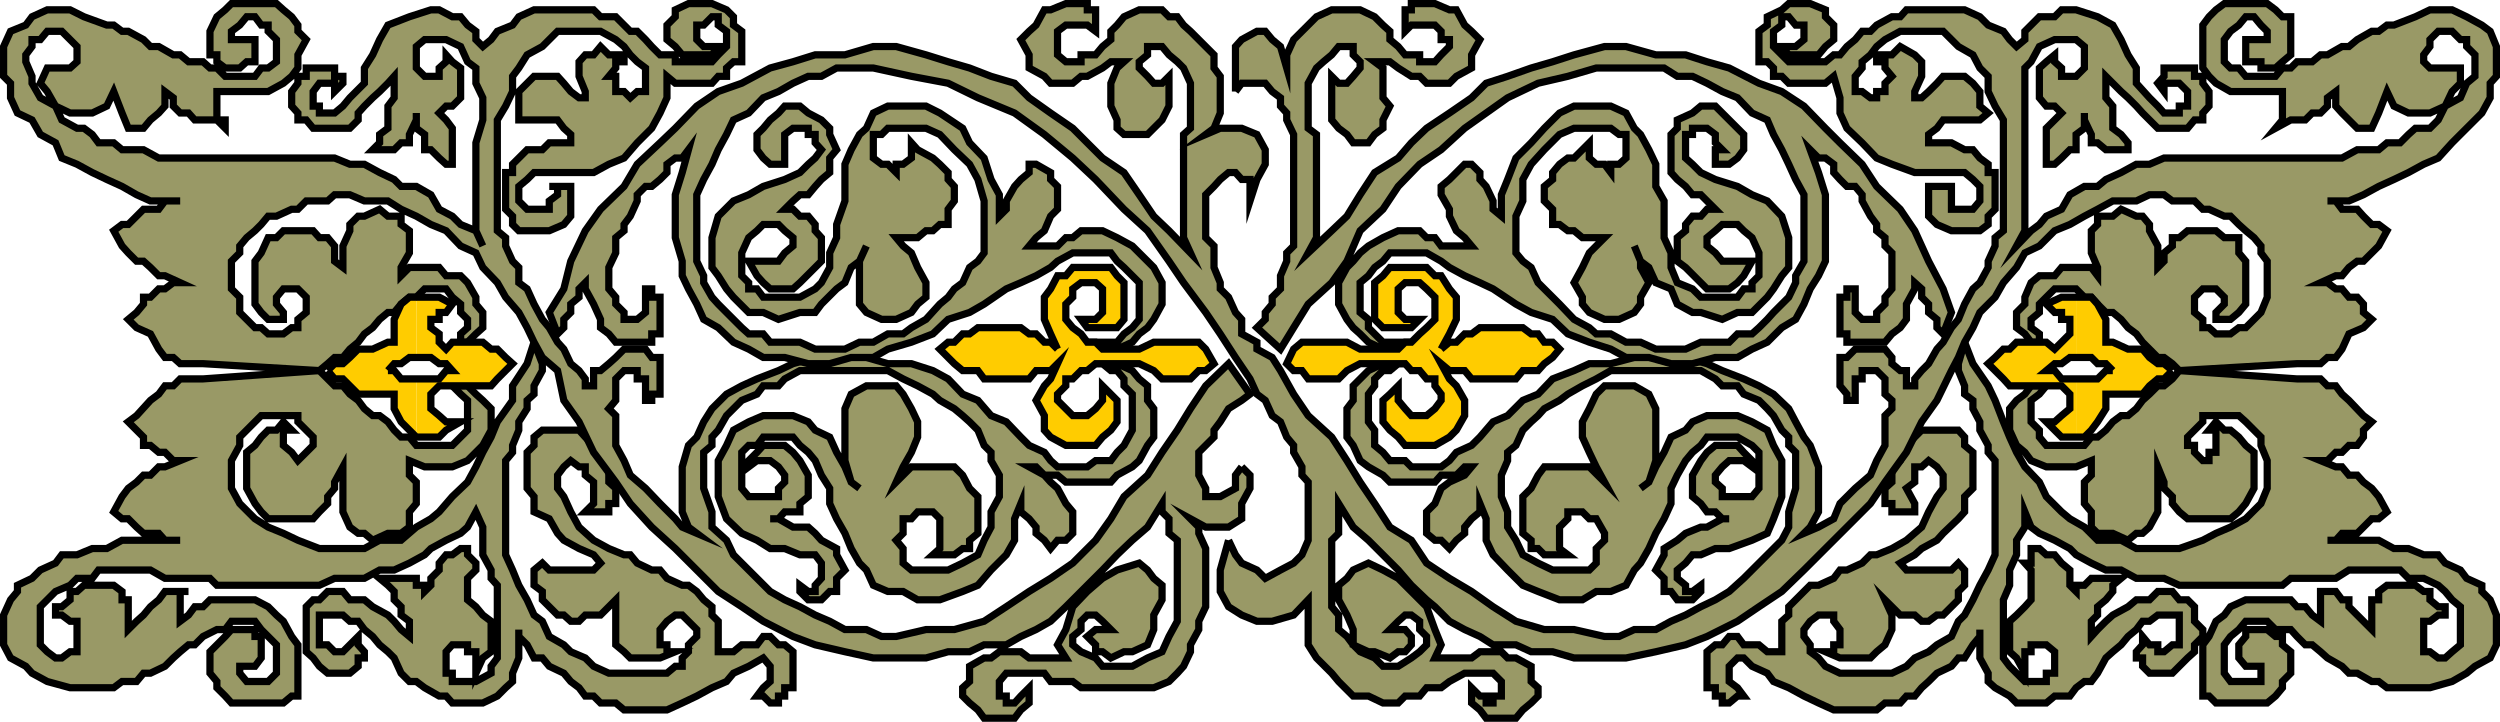 <svg xmlns="http://www.w3.org/2000/svg" width="361.043" height="104.242"><path fill="#996" stroke="#000" stroke-miterlimit="10" stroke-width="1.043" d="m77.123 49.42 1.2 3.101v1l-1.2 2.2v1.199l-1 .902v1.2l-1.2 1.898v1.203l-.901 2.2v1l-1 1.198v13.602l1 2.2.902 2.198 1.2 2.102 1 2.2 1.198.898 1 2.199 2.102 1.203 1 1 2.098.898 1.203 1.2 2.199 1h8.398l1.2-1h1v-1.2l.902-.898v-1l1.2-1.203v-1l-1.2-1.2-.902-.898h-1l-1.2.899-1 1.199v2.203h1v1h1.2l-2.2.899h-4.3l-.899-.899-1.2-1v-6.5l-2.198 2.2h-2.203l-.899.898h-1.2l-1-.899h-.901l-2.2-2.199V85.42l-1.199-.898v-2.2l1.2-1 1 1h6.402l1-1-1-1.199-2.102-.902-2.2-1.2-.901-1-1.2-2.101-2.199-1v-2.2l-1-1.198v-5.2l1-1v-1.199l1.2-1h5.3l.899 1 1.203 1.2 1 2.199 1.199.898v2.203l1 .899v2.199h-1v1.199h-3.402l1.203-1.2v-3.097l-1.203-1V67.42h-.899l-1.2-.898-1 .898-.901 1.203v1.899l.902 1.199 1 2.199 1.2 2.203 2.1 1.898 2.2 1.2 2.2.902h.898l1 1.2 2.101 1h1.2l1 1.198 2.199 1h.902l1.2.899 1 1.203 1.198 1v1.2l.903.898v4.402h2.199l1.2-1h2.198l.903-1.203h1l1.199 1.203h.898l1.2 1v5.2h-1.2v1.198h-.898v1h-1.2l-1-1h-.902l.903-1.199 1-.902v-2.2l-1-1.199-2.102 1.2-2.2 1-1 1.199-2.1.902-2.2 1.2-2.101 1-2.2 1h-6.199l-1.2-1h-2.198l-1-1h-1.203l-.899-1.2-1.2-.902-1-1.2-2.1-1-1-1.199h-1.2l-1-1.898-1.2-1.203v-1 4.101l-.901 2.2v1.199l-1 .902-1.2 1.2-2.097 1h-4.403l-.898-1h-1l-2.102-1.2-1.199-.902h-1l-1.2-1.2-1-2.199-.901-.898-1.2-1-1-1.203-1.199-1-.898-1.2h-1.203l-1-.898h-3.399v4.301h1.2l1 1h1.199l2.203-2.203v1.203l.898 1v.898h-.898v1.2l-1.203 1h-3.2l-1.199-1-.898-1.2-1-.898v-6.5l1-1h.898l1.2-1.203h2.199l1 1.203h2.101l1.2 1 2.199 1.2.902.898 1 1.199 1.2 1v-2.2l-1.2-.898v-1.199l-1-1V85.42l-.902-.899-1.2-1h5.301v1h1.2v.899l.902-.899v-1l1.199-1.199v-1l1-1.199h.898l1.2-.902h1v.902l1.203 1.2v1l-1.203 1.199v3.101l1.203 1 1 1.2 1.199.898v4.402l-1.2.898-1 2.2v-3.098h-1.202v-1h-2.2l-.898 1v3.098h.898v1.199h3.403l2.199-1.2v-1l.898-1.199v-10.5l-.898-1v-1.199l-1.2-2.199v-4l-1-2.203-1.202 2.203-1 .898-2.098 1-2.2 1.2-.902.902-2.199 1.2-2.2 1h-2.1l-2.2 1.198h-4.3l-2.2 1h-14.8l-1-1h-6.5l-2.098-1.199h-7.5l-.903 1.2h-2.199l-1 1-2.101.898-1.2 1.203-1 1v5.5l1 1 1.2.898h.902l1.2-.898h1v-4.402h-1l-1.2-.899h-.902v-1.199h.902l1.2-1V85.42h1l1-.898h4.3l1.2.898v1.203h.898v4.297l1.203-1.2 1-.898 1-1.199 1.199-1 .898-1.203h3.403-1.203v4.3l1.203-.898.898-1.199h1.2l1-1h6.5l1.902 1 1.199 1.2 1 .898 1.2 2.199.898 1.203v7.399h-.899l-1.2 1h-7.5l-.901-1-1.2-1.2v-.902l-1-1.2v-3.097l1-1 1.2-1.203.902-1h3.398v1h.903v3.102l-.903 1.199h-2.199v1l1 1.199h3.102l1.199-1.2v-4.097l-1.2-1.203-1-1-.902-1.2h-3.398l-.902 1.2h-1.2l-2 1-1.199 1.203h-.898l-1.203 1-1 .899-1.2 1.199-2.097 1h-1l-1 1.199h-2.102l-1.2.902h-6.3l-3.3-.902-2.2-1.2-.898-1-2.203-1.198-1-1.899v-4.3l1-2.2 1-1.203v-.898l2.101-1 1.2-1.2 2.199-1 .902-1.199h2.2l2.198-.902h2.102l2.2-1.2h8.398-2.2l-.898-1h-2.2l-1-.898-1.202-1.203h-.899l-1.2-1 1.2-2.2.899-1.198 1.203-.899 1-1h1l1.199-1.203h.898l2.2-.898h-1l-1.2-1.2h-.898l-1.2-1h-1v-1.199l-2.202-2.203 1.203-.898 2-2.2 1.199-.902.898-1.2h1.2l1-1h3.3l16.801-1.198 2.2 2.199h1.199l1 1.199 1.203.902.898 1.2 1.2 1h1l1.199.898.902 1.203 1 1h1.2l1 1.2h5.198l2.2-2.2v-4.3l-1-.903-1.2-1.2h2.2l1.203 1.2 1 .902 1.199 1.2v3.101l-1.2 2.2-1 1-1.202 1.199-2.2.898h-4l-2.199-.898v2.101l1 1v3.098l-1 1.199v2.203l-1.2.899h-1.901l-2.2 1-1.199-1h-.898l-1.203-.899-1-2.203v-6.5l-1.2 2.203v.899l-1 1.199v1l-1.199 1.199-.898 1h-6.5l-1-1-.903-1.2-1.199-2.198v-5.2l1.2-1 .902-1.199 1-1h1.199l1-1.203 1.2 1.203h-1.2v2.2l1.2 1 .898 1.199 1.203-1.2 1-1v-1.199l-2.203-2.203v-.898h-5.297l-.903.898-1.199 1.203-1 1v1.2l-1.2 2.199v4l1.2 2.199 2.2 2.199 1.902 1.203 2.199.898 2.098 1 3.101 1.2h6.5l2.2-1.2h3.1l2.2-1.898 2.102-1.203 1.199-1 1.898-2.2 2.2-2.097 1.203-2.203 1-2.098 1.199-2.199.898-2.203 2.2-3.098v-2.101l2.101-3.2 1-3.101m206.602 0-.903 3.101v1l.903 2.2v1.199l1.199.902v1.2l1 1.898v1.203l1.2 2.2v1l1 1.198v13.602l-1 2.2-1.2 2.198-1 2.102-1.2 2.2-.902.898-1 2.199-2.097 1.203-1.204 1-2 .898-1.199 1.2-2.097 1h-7.5l-2.102-1-1-1.2-1.2-.898v-1l-.902-1.203v-1l.903-1.2 1.2-.898h2.198v.899l.903 1.199v2.203h-.903v1h-1.199l2.102.898h4.398l.898-.898 1.204-1 1-2.203v-2.098l-1-2.199 2.199 2.2h2.098l1 .898h1l1.203-.899h.898l2.2-2.199V85.42l.902-.899v-2.199l-.903-1-1 1h-6.5l-.898-1 2.098-1.199 1-.902 2.203-1.2.898-1 2.2-2.101.902-1v-2.2l1.199-1.199v-5.199l-1.2-1v-1.199l-.902-1h-5.3l-2.2 2.2-.898 2.198-1.2.899v2.203l-1 .898v2.2h1v1.199h3.298v-1.2l-1.2-2.199 1.2-.898V67.42h1l1-.899 1.203.899.898 1.203v1.898l-.898 1.2-1.203 2.199-1 2.203-2.2 1.898-2.097 1.2-2.204.902h-.898l-1.2 1.2-2.198 1h-1l-.903 1.198-2.199 1h-1.2l-.902.899-1.199 1.203-1 1v1.2l-1 .898v4.402h-2.097l-1.204-1h-2.199l-.898-1.203h-1.2l-1 1.203h-1l-1.203 1v5.2h1.204v1.198h1v1h1l1.199-1h.898l-.898-1.199-1.2-.902v-2.2l1.2-1.199h.898l1.2 1.2 2.203 1 .898 1.199 2.2.902 2.198 1.2 2.102 1 2.2 1h6.199l1.203-1h2.199l.898-1h1.2l1-1.2 1-.902 1.203-1.2 2.097-1 1-1.199h.903l1.199-1.898 1-1.203v-1 4.101l1.2 2.2v1.199l1 .902 2.1 1.2 1 1h4.298l1.203-1h2.199l.898-1.2 1.2-.902h1l.902-1.2 1.2-2.199 1-.898 1.198-1 1-1.203 1.2-1 .902-1.2h1l1.2-.898h3.1v4.301h-1l-1.202 1h-.899v-1h-1.2l-1-1.203v1.203l-.901 1v.898h.902v1.2l1 1h3.3l2.2-2.2 1-.898v-1l1.2-1.203v-1l-1.2-1.2v-2.097l-1-1h-1.2l-1-1.203h-2.1l-1.2 1.203h-1.902l-1.2 1-2.199 1.2-1 .898-1.2 1.199-.901 1v-2.2l.902-.898v-1.199l1.2-1 1-1.203v-.898l1.198-1h-4.3l-1 1h-1.2v.898l-.898-.899v-2.199l-1.2-1-1-1.199h-1.202l-1-.902h-1.2v2.101h-.898l.898 1v4.301l-.898 1-1.2 1.2-1 .898v4.402l1 .899 1.2 2.199v-3.098h.898v-1h2.2l1.203 1v3.098h-1.203v1.199h-3.098l-2.2-2.2-.902-1.198v-8.399l.903-2.101v-2.2l1-2.199v-2.102l1.199-1.898V73.92l.898 2.203 1.2.899 2.203 1 2.199 1.199.898.902 2.2 1.2 2.101 1h2.2l2.199 1.198h4l2.203 1h14.898l1.2-1h6.5l1.902-1.199h7.398l1.2 1.2h2.199l2.101 1 1 .898 1 1.203 1.2 1v5.5l-1.2 1-1 .898h-1l-1.2-.898h-.901v-4.402h.902l1.2-.899h1v-1.199h-1l-1.2-1V85.42h-.902l-1.2-.899h-4.097l-1.203.899v1.203h-1v4.297l-3.297-3.297v-1h-1l-.903-1.203h-2.199v4.3l-1.2-.898-1-1.199h-1.198l-.903-1h-6.5l-2.199 1-.898 1.2-1.203.898-1 2.199-.899 1.203v7.398h.899l1 1h7.402l1.2-1 1-1.199v-.902l1.198-1.2v-3.097l-1.199-1V91.92h-1l-1.2-1h-3.1v1l-1 1.203v1.898l1 1.2h2.199v2.199h-4.399l-.898-1.2v-4.097l.898-1.203 1.2-1 1-1.2h3.1l1.2 1.2h2.2l.902 1 1.199 1.203h1l1.2 1 1 .898 2.1 1.2 1 1h1.2l2.098 1.199h1l1.203.902h6.199l3.2-.902 2.1-1.2 1.2-1 2.2-1.199.898-1.898v-4.3l-.899-2.2-1.2-1.203v-.898l-2.198-1-.903-1.2-2.199-1-1-1.199h-2.101l-2.2-.902h-2.097l-2.204-1.2h-7.398 1.2l.902-1h2.199l.898-.898 1.2-1.203h1l1.203-1-1.203-2.2-1-1.198-1.2-.899-.898-1h-1.2l-1-1.203h-.902l-2.199-.898h1l1.2-1.2h.902l1-1h1.199l.898-1.199v-1l1.2-1.203-1.2-.898-2.097-2.2-1-.902-.903-1.2h-1.199l-1-1h-3.398l-17-1.198-1 1.199-1.204 1h-.898l-1.2 1.199-1 .902-.902 1.2-1.199 1h-1l-1.199.898-1 1.203-1.2 1h-.902l-1 1.2h-5.5l-1-1.2v-1l-1.199-1.203v-3.098l1.2-.902 1-1.2h-2.2l-.898 1.2-1.2.902-1 1.2v3.101l1 2.2 1.2 1 .898 1.199 2.2.898h4.3l2.2-.898v2.101l-1 1v3.098l1 1.199v2.203l.902.899h2.2l2.198 1 1.2-1h.902l1-.899 1.2-2.203v-6.5l.897 2.203v.899l1.204 1.199v1l1 1.199 1.199 1h6.2l1.198-1 1-1.2 1.2-2.198v-5.2l-1.2-1-1-1.199-1.199-1h-.898l-1.203-1.203-1 1.203h1v3.2h-1v1.199h-.899l-1.2-1.2v-1h-1v-1.199l1-1 1.2-1.203v-.898h5.2l1 .898 1.199 1.203 1 1v1.2l.902 2.199v4l-.902 2.199-2.2 2.199-2.199 1.203-2.101.898-1.899 1-3.398 1.2h-6.203l-2.2-1.2h-3.398l-1.902-1.898-2.098-1.203-1.2-1-2.202-2.2-1-2.097-2.098-2.203-1.2-2.098-1-2.199-.902-2.203-1.199-3.098-1-2.101-2.2-3.2-1.198-3.101"/><path fill="#996" stroke="#000" stroke-miterlimit="10" stroke-width="1.043" d="m179.322 67.42 1.2 1.203v1.898l-1.2 2.2v2.199l-1.898 1.203h-3.3l-2.2-1.203 1.2 1.203v.898l1 2.2v8.402l-1 2.098v1.199l-1.2 2.203v1l-1 2.098-.902 1-1.2 1.199-2.199.902h-10.5l-1.2-.902h-3.198l-.903-1.2h-5.5l-1 1.2v2.101h1v1h1.2l.902-1 1.2-1.199v2.2l-1.2 1-.902 1.199h-4.399l-.898-1.2-1.203-1-1-1v-1.199l1-.902v-2.2l2.101-1.199h1l1.2-.898h3.1l1.2.898h5.3l-1.198-1.898 1.199-2.203 1-3.297 2.098-2.203 2.203-1.899 2.097-1.199 3.2-1 1.203 1 .898 1.2 1.2 1v2.101l-1.2 2.2v2.097l-.898 2.203-2.203 1h-1.2l-1.898.899-1.2-.899h-1v-1l-1.202-1.203 1.203-1h2.199l-1.2-1.2-1-.898h-1.202l-.899.899v1.199l-1.2 1v1.203l1.2 1 2.102.899 1 1.199h4.297l2.203-1.2 2.097-.898 1-2.203 1.2-2.2V78.023l-1.2-1V74.92l-1-1v-1.2l-2.097 3.403-2.203 1.898-2.2 2.102-2.097 2.2-2.203 2.198-2.098 2.102-1 1-2.2 2.098-2.1 1.199-2.2 1-2.102 1.203h-3.199l-2.101 1h-3.098l-3.2.898h-7.6l-4.102-.898-4.297-1-3.203-1.203-4.297-2.2-3.102-2.097-3.398-2.203-3.102-3.098-3.101-3.101-3.399-3.098-3.101-3.402-2.098-3.098-3.2-4.3-2.1-4.403-2.2-3.098-.902-4.3-2.2-1.899-1.199-2.203-1-2.098-1.2-2.199-1.901-2.203-1.2-2.098-2.097-2.199-1-2.102-2.203-1-2.098-2.199-2.2-.902-2.1-1.2-2.2-1-1.902-1.199h-3.399l-2.101-.898h-2.2l-1 .898h-3.097l-1.203 1.2h-.899l-2.2 1h-1.198l-1 1.199-.903.902-1.199 1-1 1.2v1l-1.2 1.199v4l1.2 1.199v2.203l2.2 2.2h.902l1 .898h2.199l1.2-.899h.898v-1.199l1.203-1V42.92l-1.203-1.2h-2.098l-1 1.2v1l1 1.203v1h-2.2l-1-1-.902-1.203v-6.2l.903-1.199 1-2.199h1.199l1-1h4.3l.9 1h1.198l1 1.2v2.199l1.2.902v-3.101l1-2.2v-.902l1.203-1.2h.898l2.2-1 1.199 1h1.902v1.2l1.2.902v3.2l-1.2 2.101v1.2l1.2-1.2h4.3l1 1.2h2.098l1 1 1.203 2.097v1l1 1.203v2.2l-1 .898-1.203 1.199h-1v-1.2l1-.898v-1.199l-1-1V43.92l-1.2-1-.898-1.2h-3.102l-1.199 1.2h-1l-1.2 1-1 1.203h-.901l-1.2 1-1 1.2-1.199.898-.898 1.199-1.203 1-1 1.203h-1.2l-1 .898-1.199 1-16.8-1h-3.301l-1-.898h-1.2l-.898-1.203-1.2-2.2-2-.898-1.202-1.199 1.203-1 1-1.203v-1h1l1.199-1.2h.898l1.2-.898h1l-2.2-1h-.898l-1.2-1.199-1-.902h-1l-1.202-1.2-.899-1-1.2-2.199 1.2-.902h.899l1.203-1.2 1-1h2.199l.898-1.198h2.2-4.297l-2-.899-2.102-1.203-2.2-1-2.1-1-2.2-1.2-2.2-.898-.901-2.199-2.2-1.203-1.199-2.098-2.101-1-1-2.199v-2.101l-1-1V6.72l1-2.2 2.203-.898.898-1.203 2.2-1h3.3l2 1 3.3 1.203h1l1.2.898h.899l2.203 1.2 1 1h1.199l2.098 1.199h1l1.203 1h2.097l1 .902h1l1.2 1.2h4.3l.903-1.2h1l1.199-.902v-3.2l-1.2-1.199v-.898h-1l-.902-1.203h-1.199l-1 1.203-1.2.899V5.72h3.4v3.2h-1.2l-1 .902h-2.101l-1.2-.902v-1h-1v-3.4l1-2.101 1.2-1 .902-.898h6.5l1 .898 1.2 1 .898 1.203v.898l1.203 1.2-1.203 2.199v1.902l-.899 1.2-1.2 1-2.198 1.199h-7.403v4.101h1.2v1.2l-1.2-1.2h-3.199l-.898-1h-1.203l-1-1v-1.199l-1.2-.902v2.101l-.898 1-1.2 1-1 1.2h-2.202l-.899-2.2-1.2-3.101-1 2.101-2.1 1h-3.2l-2.101-1-1.2-2.101-1-1.2 1-2.199h3.301l1-.902v-2.2l-2.2-2.199h-2.1l-1 1.2h-1.2v1l-.898 1.2v1l.898 2.102v1l1.2 2.101 2.199 1.2.902 2 2.2 1.198h1l1.198.899.903 1.203h2.199l1.2 1h3.1l2.2 1.2h25.398l2.2.898h2.101l2.2 1.199 2.1 1 1 1h2.2l2.102 1.203 1.199 2.098 1.898 1 1.2 1.199 2.203.902 1 2.2-1-2.2V20.623l1-3.3v-3.2l-1-2.102V9.822l-1.203-.902-1-2.2-2.098-1h-3.102l-1.199 1v3.102l1.2 1.2h2.1v-1.2l1-.902v-1l.9 1 1.199.902v4.301l-1.2 1.2h-.898l-1 1 1 1 .898 1.198v5.2h-.898l-1-.899-1.2-1.199h-.902V19.42l-1.199-.899v-2.199 1l-1 2.098v1.203h-1.2l-1 1h-3.1l1-1V19.42l1.199-.899v-3.199l.902-1.199v-3.101l-.902 1-1.2 1.199-1 .902-1.199 1.2-.898 1v1l-1.203 1.198h-5.297l-1-1.199h-1.203v-1l-.899-1v-2.101l.899-1.2v-1h1.203V9.822h4.097v1.2h1.2v1l-1.2 1.199v-1.2h-2.199l-.898 1.2v2.101h.898v1h2.2l1.199-1 1-1.199 2.101-2.102V9.822l1.2-1.902 1-2.2 1.199-2.097 3.101-1.203 3.102-1h1.199l1.898 1h1.2l1 1.203 1.203.899V5.72l1 1 1.199-1 .898-1.2 2.2-.898.902-1.203 2.2-1h8.6l1 1h2.2l1.2 1.203.898.898h1l1.203 1.2.898 1 1.2 1.199h2.199v1h5.3l.903-1 1.199-1.2V4.522l-1.2-.898V2.42h-.902l-1.199 1.203h-1v2.098l1 1h2.102l-.903 1.199h-4.3l-1-1.2-1.2-1V3.624l1.2-1.203v-1l1.902-.898h3.398l2.102.898 1 1v1.203l1.2.899V8.92h-1.2l-1 .902v1.2h-1.2l-.902 1h-5.3l-1.2-1v3.101l-1 2.2-1.199 2.199-2.101 2.101-1.899 2.2-2.2.898-2.198 1.199h-8.602l-1 1-1.2 1v2.102l1.2 1.199h3.2v-1.2l1.199-.898V26.92h-1.2 3.102v4.3l-1 1.2-2.102.902h-4.398l-.902-.902v-1.2l-1-1v-5.3h1v-1.2l.902-.898 1.2-1.199h2.198l1-1h3.102V19.42l-1-.899-.902-1.199h-5.598v-4.101l2.2-2.2h3.398l.902 1 1 1.2 1.2.902h.898v-.902l-.899-2.2V8.92l.899-1h1.203l1-1.2 1.199 1.2h2.2v1h-1.2v.902l-1 1.2h1v2.199h1.2l.898.902 1-.902h1.203V9.822l-1.203-.902-1-1-.899-1.2-1.2-1-2.198-1.199h-6.203l-2.2 2.2-2.199 1.199-1.2 1.902-.901 1.2v2.199l-1 2.101-1.2 2v16l1.2 1v1.2l1 2.199.902.902v2.2l1.2.898 1 2.199 1.198 2.203 1 1.2 1.2 2.097.902 1 1 2.101 1.2 1 .898 1.2v1h1.203v-2.2h1l1.199-1 1-.898 1.2-1.203h3.1l.9 1.203h1.198v5.297h-1.199v.902h-.898v-3.101h-1.203v-1.2h-1.899l-1.2 1.2v3.101l-1 1.2 1 1v4.3l1.2 2.2.899 2.101 2.203 1.898 2.097 2.2 2.2 2.199 1 1.203 2.101.898-1.2-.898-.901-2.203v-6.5l.902-3.098 1.2-1.199 1-2.203 1.198-1.899 2.102-2.101 2.2-1.2 2.198-1 3.102-1.199 2.097-1 3.204-.898h7.398l3.102.898h3.398l3.102 1 2.199 1.2 2.097 2.199 2.204.902 1.898 2.2 2.2.898 2.1 2.203 1.2 1.2 2.2 1 .902 1.198 1 .899h4.296l1.204-.899h2.199l.898-1.199 1-1 1.2-2.199V56.92l-1.2-1.2v-1l-1-1.199h-.898l-1.2-1h-1 3.098l2.2 1 1 1.2 1.203 1v2.101l.898 1.2v4.101l-.898 1.2-1.204 2.198-1 .899-2.199 1.203-.898 1h-6.5l-1.2-1h-1.902l-1.199-1.203h-1l2.2 1.203.902 1 1 .898 1.199 2.2 1 1.199v3.101l-1 1h-1.2l-1 1.2-.902-1.2-1.199-1v-.898l-1-1.203-1.2-1v-1.2l-.902 2.2v3.101l-1.199 2.102-2.199 2.2-1.898 2.198-2.204.899-3.296 1.203h-3.204l-2.097-1.203h-2.2l-2.1-.899-1-2.199-1-1-1.2-2.101-.903-2.2-1.199-2.101-1-2.2v-2.198l-1.199-1.899-.898-2.101-1-1.2-1.203-1-1-1.199h-4.297l-.903 1.2h-1.199l-1 1v5.199l1 1.199h4.3v-1.2l.9-.898v-1l-.9-1.203-1.198-.898h-1.903l-1.199.898v-.898l1.2-1.2.902-1h3.097l1.2 1 1 1.2 1.203 2.101v3.098l-1.203 1v1.199h-2.2l-.898 1h-1.2 1.2l2.098 1.203h2.203l1 .899.898 1 2.2 1.199v.902l1.199 2.2-1.2 1.198v1.899h-1l-1.199 1.203h-1.898l-1.203-1.203v-.898l1.203.898h1v-.898l.898-1v-2.2l-.898-1.199h-2.203l-2.2-.902h-2.097l-1.903-1.2-2.199-1-2.2-2.101-1.198-3.2v-5.198l1.199-2.2 1-2.199 2.2-1.203 2.1-.898h4.298l2.203.898 1 1.203 2.097 1 1 2.2 1.2 2.097.902 2.203 1.2.899-1.2-.899-.902-3.101v-7.5l.902-2.102 2.2-1.2h4.3l1 1.2 1.2 2.102.898 1.898v2.203l-.899 2.2-1.2 2.097-1 2.203 2.2-2.203h6.2l1.198 1.203 1 1.899 1.204 1.199v5.3l-1.203 1v1.2h-1l-1.2.902h-3.097l1-.902V74.92l-1-1h-2.203l-.899 1h-1.2v2.101l-1 1 1 1.2v2.101l1.2 1h5.3l2.099-1 2.203-1.199.898-2.101 1-1.899V73.92l1.2-2.2v-3.097l-1.2-2.101v-1.2l-1-1-.898-2.199-1.203-1.203-1-.898-1.2-1-2.097-1.2-1-.902-2.203-1.2-2.098-1-2.2-1.198h-12.702l-2.2 1.199-.898 1h-2.2l-.902 1.199-2.199.902-2.2 2.2-1.198 2.101-.903 1v1.2l-1.199 1v5.199l1.2 3.398v2.203l2.1 1.898 1 2.102 3.4 3.398 1.902 1.899 2.097 1.203 2.2 1 2.203 1.2 2.097.898 2.2 1.199h3.101l2.2 1h2.1l4.302-1h4.097l4.301-1.2 3.2-2.097 3.3-2.203 3.102-1.899 3.199-2.199 3.3-3.3 2.2-3.102 1.898-3.2 3.403-3.097 2.097-3.3 2.2-3.2 1.902-3.102 2.2-3.3 3.3-3.2 3.098 4.399-1.2.902-1.898 1.2-1.2 1.898-.902 1.203v1l-2.199 2.2v3.3l1 1.898v1.2h2.102l2.199-1.2v-1.898l.898-1.203"/><path fill="#996" stroke="#000" stroke-miterlimit="10" stroke-width="1.043" d="m177.424 78.022 1 2.101.898 1.2 2.2 1 1.203 1.199 2.199-1.2 1.898-1 1.2-1.199.902-2.101v-8.399l-.902-1V67.42l-1.2-2.098v-1l-1-1.199-.898-2.203-1.2-.898-1-2.2-1.202-.902-1-2.2-2.098-3.097-2.2-3.402-2.1-3.098-3.2-4.3-2.102-3.102-3.097-4.399-3.403-3.101-4.097-4.301-3.301-3.098-4.102-3.402-4.3-3.098-5.297-2.199-4.301-2.101-5.3-1-5.5-1.2h-5.302l-2.199 1.2h-1.898l-2.203 1-2.098 1.199-2.2.902-2.1 2.2-2.2 1-1 2.097-1.2 2.203-.902 2.098-1.199 2.199-1 2.203v9.598l1 2.101v1l1.2 2.098.902 1 1.199 1.203 2.2 2.2 1 .898h2.1l1 1.199h4.298l2.203 1h4.297l2.101-1h2l2.102-1.2h2.199l1.2-.898 2.1-1.199 2-2.203 1.2-1 .898-1.2 1.2-.898 1-2.199 1.203-.902.898-1.2v-7.5l-.898-3.101-1.203-2.2-2.2-2.097-2.097-2.203-2-.898h-5.5l-.903.898h-1.199v3.402l1.2.899h.902l1.199 1.199v-1.2h1l1.2-.898v-2.199l.898 1 2.203 1.2 1 .898 1.199 1.199v1l.898 1v2.102l-.898 1.199v2.199h-1.2l-1 .902h-1l-1.202 1h-3.098l1 1.2 1.2 1 .898 2.101 1.203 2.2v2.097l-1.203 1-.899 1.203-2.2 1h-2.1l-2.2-1-1-1.203v-6.2l1-2.198-1 2.199-1.2.902-.901 2.2-1.2.898-2.199 2.199-.898 1.203h-2.203l-3.098 1-2.2-1h-2.1l-2.2-2.203-1-1.2-1.2-1.898-.902-1.199v-4.3l.903-3.102 2.199-2.2 2.2-.898 2.1-1.203 3.098-1 2.2-1 1.203-1.2 1-.898.898-1.199-.898-1V19.42h-1v-.899h-2.203l-1.2.899v4.3h-2.097l-1-.898-.903-1.199V19.42l.903-.899 1-1.199 1.199-1 .898-1h2.2l1.203 1 1.898 1 1.2 1.2v.898l1 2.203-1 1.2v2.097l-1.2 1-.898 1-1 1.203h-1.203l-1 .898-1.2 1.2h1.2l1 1h1.203l1 1.199v.902l.898 1v3.399l-.898.902-2.203 2.2-1 .898h-3.297l-1-.899-.903-1-1.199-2.101h4.3l.9-1.2 1.199-1v-1.199l-1.2-1-.898-.902h-2.2l-.902.902-1.199 1-1 2.2v3.3l1 1v.899h1.2l.902 1.199h5.297l2.203-1.2.898-.898 1.2-2.199v-2.101l1-2.2V32.42l1.199-3.398V23.72l.902-2.098 1.2-2.203 1-.898 1-2.2 2.1-1h5.5l2 1 3.298 2.2 1 2.101 2.101 2.2 1 3.097 1.2 2.203v3.098l1-1v-1.2l1.198-2.101.903-1 1.2-1v-1.2h1l2.1 1.2v1l1 1v3.3l-1 1-.902 2.102-1.199 1-1 1.2h4.102l1.199-1.2h1l1.2-1h3.1l2.098 1 2.2 1.2 1 1 1.203 1.199.898.902 1.2 2.2v3.097l-1.2 2.203-.898 1.2-1.203.898-1 1.199-2.2 1h-.898l-2.2-1h3.098l1-1.2 1.2-.898 1-1.199v-5.3l-2.2-2.2-1-.902-.898-1.2h-5.5l-2.2 1.2-1 .902-2.1 1.2-2.2 1-2.102.898-3.199 2.199-2.101 1.203-3.098 1-2.2 2.098-3.1 1.199-3.4 1-2.1 1.203h-3.2l-3.102.898h-3.097l-3.403-.898h-3.097l-2.102-1.203-2.2-1-2.198-2.098-2.102-1.199-1-2.203-1.2-2.2-.901-1.898V37.72l-1-3.399v-6.199l1-3.203.902-3.297-.902 1.2h-1l-1.2.898v1.199l-1 1-1.199 1h-.898l-1.203 1.203v.898l-1 2.2-.899 1.199v.902l-1.2 1v2.2l-1 2.101v3.098l1 1.199v1l1.2 1.203v1h1.899l1.203-1V41.72h.898v1.199h1.2v5.3h-1.2v1.2h-5.2l-1-1.2-1.198-.898v-1.199l-1-2.203-1.203-2.2v-.898l-.899.899v1.199l-1.2 1v1.203l-1 1v1.2l-.901.898-1.2-3.098 2.102-3.402 1-4 2.098-4.399 2.203-3.101 3.398-3.301 1.899-3.2 3.3-3.097 2.2-2.102 3.101-3.199 3.102-2.101 3.398-1.2 4.102-2.199 3.297-.902 3.203-1h4.297l4.101-1.2h3.3l4.302 1.2 3.199 1 3.098.902 3.101 1.2 3.399 1 2.101 2.101 3.102 2.2 3.199 2.198 2.098 2.102 2.203 2.2 3.097 2.097 2.2 3.203 2.101 3.098 2.2 2.101 3.1 3.2-1-2.2V19.42l1-.899v-6.5l-1-2.199-.901-.902-1.2-1-1-1.2h-2.097v1.2l-1.203 1v.902l1.203 1.2.898 1h1.2l1-1v4.3l-1 2-2.098 2.098h-3.403l-1-.899v-1.199l-.898-2v-3.3l.898-2.2 1-.902h-1.898l-1.2.902-2.202 1.2h-.899l-1.2 1h-3.198l-.903-1-2.199-1.2V7.92l-1.2-2.2 1.2-1.198 1-.899 1.2-2.203h.902l2.199-.898h3.098v.898h1.203v3.1l-1.203-.898h-3.098l-1.2.898v3.4l1.2 1h2.2v-1h2.1l1-1.2 1.2-1V4.522l.898-.898 1-1.203 2.2-1h3.3l1 1h1.2l.902 1.203 1 .898 3.398 3.399v1.902l.903 1.2v5.3l-.903 2.2-1.199.898 2.102-.899h3.097l2.2.899 1.203 2.203v2.098l-1.203 2.199-1 3.102V25.92h-1.2l-.898-1h-1l-1.2 1-.902 1-1.199 1.203v6.2l1.2 1.199v3.101l.902 2.2v.898l1.199 1.199 1 2.203.898 1v2.098l2.2 1.199v1l2.203 1.203 1.199 1.898 1.898 3.399 2.102 3.101 3.398 3.102 2.2 3.398 1.902 3.102 2.098 3.098 2.203 3.402 3.097 1.898 2.2 3.301 3.3 2.2 3.2 1.898 3.101 2.203 3.3 2.098 4.099 1.199h4.3l4.403 1h2.097l2.2-1h3.101l2.2-1.2 2.1-.898 2.2-1.199 2.102-1 2-1.203 2.097-1.899 2.2-2.199 1.203-1.199 2.097-2.101 1-1.899V73.92l1-3.398v-5.2l-1-1v-1.199l-1-1-1.199-2.101-.898-1-1.203-1.2-2.2-.902-.898-1.2h-2.2l-1-1-2.1-1.198h-13l-2.102 1.199-2 1-2.098 1.199-1.2.902-2.202 1.2-.899 1-1 .898-1.2 1.203-1 2.2-1.198 1v1.199l-.903 2.101v3.098l.903 2.199v2.203l1.199 1.899 1 2.101 2.2 1.2 2.1 1h5.298l1-1V79.22l1.203-1.2v-1l-1.203-2.101h-1l-1-1h-2.098v1l-1.2 1.203v3.098l1.2.902h-3.402l-.899-.902h-1v-1.2l-1.2-1v-5.3l1.2-1.2 1-1.898.899-1.203h6.5l2.203 2.203-1.203-2.203-1-2.098-1-2.199V60.92l1-1.898 1-2.102 1.203-1.2h4.297l2.101 1.2 1 2.102v7.5l-1 3.101-1.2.899 1.2-.899 1-2.203 1.2-2.098 1-2.199 2.1-1 1-1.203 2.099-.898h4.402l2.098.898 2.203 1.203.898 2.2 1.2 2.199v5.199l-1.2 3.199-.898 2.101-2.203 1-3.297 1.2h-2l-2.102.902h-1.2l-1 1.2-1.198 1v1.198l1.199 1v.899h1l1.2-.899v.899l-1.2 1.203h-2.2l-.902-1.203h-1v-1.898l-1.199-1.2 1.2-2.199v-.902l1.902-1.2 1.199-1 2.2-.898h.898l2.203-1.203h1-1l-1-1h-1.203l-.899-1.2-1.2-1v-3.097l1.2-2.101.899-1.2 1.203-1h3.199l.898 1 1.2 1.2v.898l-1.2-.898h-2.097l-1 .898-1 1.203v1l1 .899v1.199h4.297l1-1.2v-5.199l-1-1-2.098-1.199h-4.402l-.899 1.2-1.2 1-1 1.199-1.198 2.101-.903 1.899v2.199l-1 2.199-1.199 2.101-1 2.2-1.2 2.101-.901 1-1.2 2.2-2.199.898h-2.101l-2 1.203h-3.297l-3.102-1.203-2.2-.899-2.198-2.199-2.102-2.199-1-2.101V74.92l-.898-2.2v1.2l-1.203 1-1 1.203v.898l-1.2 1-1 1.2-1.199-1.2h-.898l-1.203-1V73.92l1.203-1.2.898-2.199 1.2-.898 2.198-1 1-1.203h-1l-1.199 1.203h-2.199l-.898 1h-6.5l-1-1-2.102-1.203-1.2-.899-1-2.199-.901-1.199v-4.101l.902-1.2v-2.101l2.2-2.2 2.1-1h4.098-1.898l-1.2 1h-1l-1.202 1.2v1l-.899 1.199v4l.899 1.203v2.2l1.203 1 1 1.199h2.199l.898.898h4.301l1.2-.899 1-1.199 2.198-1 1.204-1.199 1.898-2.203 2.102-.898 2.199-2.2 2.2-.902 2.1-2.2 3.098-1.198 2.2-1h3.101l3.399-.899h7.402l3.098.899 2.203 1 3.097 1.199 2.2 1 2.101 1.199 2.2 2.102 1 1.898 1.199 2.203.902 1.2 1.2 3.097v6.5l-1.2 2.203-.902.899 2.101-.899 2.2-1.203.902-2.2 2.199-2.198 2.2-1.899.898-2.101 1.203-2.2v-4.3l1-1v-1.2l-1-.902v-2.2l-1.204-1.198h-2.097v1.199h-1v3.101h-1.2v-.902l-1-1.2v-4.097h1l1.2-1.203h4.3l1 1.203v.899l1.2 1h.898v2.199h1.2v-1l1-1.2 1-1 1.203-2.101.898-1 1.2-2.098 1-1.199.902-2.203 1.199-2.2 1-.898 1.2-2.199v-.902l1-2.2v-1.199l1.198-1v-16l-1.199-2-1-2.101v-2.2l-1.2-1.199-1-1.902-2.1-1.2-2.2-2.198h-6.2l-2.198 1.199-1.204 1-.898 1.199-1.2 1v.902l-1 1.2v2.199h1l1.2.902h.898v-.902h1.204v-1.2l1-1-1-1.199V8.92h-1.204v-1h2.204l1.199-1.2 2.098 1.2 1 1v2.102l-1 2.199v.902h1l1-.902 1.203-1.2.898-1h3.102l1.199 1 1 1.2v2.101l1.2 1-1.2 1h-5.3l-.9 1.2-1.202.898v1.203h3.3l1.903 1h1.199l1 1.2 1.2.898v1.199h1v5.3l-1 1v1.2l-1.2.902h-4.102l-2.097-.902-1.204-1.2v-4.3h3.301v3.3h3.102l1-1.199V26.92l-1-1-1.2-1h-7.203l-3.296-1.2-2.204-.898-2.097-2.199-2.2-2.102-1-2.199v-2.199l-.902-3.102-1.199 1h-5.3l-1-1h-1.2V9.822l-.898-.902h-1.203v-4.4l1.203-.898V2.42l2.097-1 1-.898h3.102l2.2.898v1l1.198 1.203v2.098l-1.199 1-1 1.199h-4.3l-1-1.2h2l1.199-1V3.624h-1.2l-1-1.203h-1v1.203l-1.199.899V6.72l2.2 2.199h5.3l1.2-1h.902l1-1.2 1.199-1 1-1.198h1.2l.898-.899 2.203-1.203h1.199l.898-1h8.403l2.199 1 1.2 1.203 2.198.898.903 1.2 1 1 1.199-1v-1.2l.898-.898 1.2-1.203h2.203l1-1h2.097l3.102 1 2.2 1.203 1.198 2.098 1 2.199 1.2 1.902v2.2l1.902 2.101 1.2 1.2.898 1h2.203v-1h1.199V13.22l-1.2-1.2h-2.202v1.2l-.899-1.2.899-1V9.823h4.402v1.2h1.2v1l.898 1.199v2.101l-.899 1v1h-1.2l-1 1.2h-4.3l-2.2-2.2-.901-1-1.2-1.199-1-.902-2.199-2.2v3.102l1 1.2v3.198l1.2.899 1 1.203v1h-3.2l-1.2-1h-.901V19.42l-1-2.098v-1 2.2l-1.2.898v2.203h-.898l-1.2 1.2-1 .898h-1.202v-5.2l1.203-1.199 1-1-1-1h-1.204l-1-1.199v-4.3l1-.903 1.204-1v1l1 .902v1.2h2.097l1.2-1.2V6.721l-1.2-1h-3.097l-2.204 1-1.199 2.199-.898.902v23.5l-1.2 2.2 2.098-2.2 1.2-.902 1-1.2 2.203-1 1.199-2.097 2.098-1.203h1.902l1.2-1 2.198-1 2.2-1.2h1.902l2.098-.898h25.703l2.199-1.199h3.098l1.203-1h1.898l1.2-1.203 1-.899h2.1l1.2-1.199 1-2 2.2-1.199.902-2.102 1.199-1V7.92l-1.2-1.2v-1h-.902l-1.199-1.199h-2l-1.2 1.2v1l-.902 1.199v1l.903.902h4.398v2.2l-1.199 1.199-1 2.101-2.2 1h-3.1l-2.098-1-1-2.101-1.204 3.101-1 2.2h-2.097l-2.2-2.2-.902-1v-2.101l-1.199.902v1.2l-1 1h-1.2l-1 1h-2.1l-2.2 1.199 1-1.2v-4.101h-7.5l-2.102-1.2-1-1-.898-1.199V3.623l.898-1.203 1-1 1.204-.898h6.199l1.2.898 1 1h1.198v5.5l-1.199 1-1 .902h-2.101V8.92h-2.2v-3.2h3.102V4.522l-.902-.898-1-1.203h-1.2l-1 1.203-1.199.898-.898 1.2V8.92l.898.902h1.2l1 1.2h4.3l1-1.2h1.2l.902-.902h2.199l1.2-1h1l2.1-1.2h1l1.2-1 2.098-1.198h1l1.203-.899h1l3.097-1.203 2.102-1h3.2l2.1 1 2.2 1.203 1.2.898.898 2.2v4.3l-.899 1v2.102l-1.2 2.2-1 1-2.1 2.097-1.2 1.203-2 2.2-2.101.898-2.2 1.199-2.097 1-2.203 1-2.2 1.203-2.097.898h-3.102 1.2l.902 1.2h2.199l.898 1 1.2 1.199h1l1.203.902-1.203 2.2-2.2 2.199h-.898l-1.2.902-1 1.2h-.902l-2.199 1h1l1.2.898h.902l1 1.199h1.199l.898 1v1.203l1.2 1-1.2 1.2-2.097.898-1 2.199-.903 1.203h-1.199l-1 .898h-3.398l-17 1-1-1-1.204-.898h-.898l-1.2-1.203-1-1-.902-1.2-1.199-.898-1-1.199-1.199-1h-1l-1.2-1.203-.902-1h-1l-1.199-1.2h-3.097l-1.204 1.2-1 1v1.203l-1.199 1v1.2l1.2.898v1.199h-1.2l-.898-1.2-1.2-.898v-2.199l1.2-1.203v-1l.898-2.098 1.2-1h2.203l1-1.199h4.296l.903 1.2v-1.2l-.902-2.101v-3.2l.902-.902v-1.2h2.2l1.198-1 2.2 1h.902l1 1.2v.902l1.2 2.2v3.101l.898-.902v-1.2l1.203-1v-1.199h1l1.199-1h4.098l1.203 1h2.097v2.2l1 1.199v6.199l-1 1.203-1.199 1h-2.101v-1l1.203-1.203v-1l-1.203-1.2h-1.899l-1.2 1.2v2.203l1.2 1v1.2h.899l1 .898h2.101l1.2-.899h1l2.199-2.199.902-2.203v-5.2l-.902-1.198v-1l-1-1.2-1.2-1-1-.902-1.199-1.2h-.898l-2.204-1h-.898l-1.2-1.198h-3.198l-1.204-.899h-2.097l-1.903.899h-3.398l-2.2 1.199-1.902 1-2.097 1.199-2.2.902-2.203 2.2-2.097 1-1.2 2.101-1.902 2.2-1.199 2.097-2.2 2.203-1 2.2-1.198 2.097-.903 2.203-1 1.898-2.097 4.301-2.204 3.098-2.199 4.402-3.097 4.301-2.102 3.098-3.398 3.402-3.102 3.098-3.102 3.101-3.199 3.098-3.3 2.203-3.098 2.098-4.403 2.199-3.097 1.203-4.3 1-4.302.899h-7.5l-3.097-.899h-3.102l-2.2-1h-3.3l-1.898-1.203-2.204-1-2.199-1.2-2.097-2.097-1.204-1-2.199-2.101-1.898-2.2-4.3-4.3-2.2-1.899-2.102-3.402v4.3l-1 1v9.602l1 1.2v2.097l1.2 1 .902 1.203 1 1 2.097.899 1.204 1.199h2.199l1.898-1.2 1.2-.898 1-1V91.92l-1-1v-1.2l-1.2-.898h-.898l-1 .899-1.2 1.199h2.2l.898 1v1.203l-.898 1h-1l-1.2.899-2.203-.899h-.898l-2.2-1V90.92l-.902-2.098-1.199-2.199v-2.102l1.2-1 .902-1.199 2.2-1 2.1 1 2.2 1.2 1.898 1.898 2.2 2.203 1.203 3.297.898 2.203-.898 1.898h5.296l1.204-.898h3.097l.903.898h1.199l2.2 1.2v2.199l1 .902v1.2l-1 1-1.2 1-1 1.199h-4.3l-.9-1.2-1.203-1v-2.199l1.204 1.2h.898v1h1v-1h1.2V98.42l-1.2-1.2h-4.102l-2.199 1.2-1.199.902h-2.102l-1 1.2h-2.097l-1 1h-2.2l-2.1-1h-2.2l-2.102-2.102-1-1.2-2.199-2.199-1.2-1.898v-6.5l-2.1 2.2-3.098.898h-2.204l-2.199-.899-1.898-1.199-1.2-2.203v-3.098l1.2-4.3"/><path fill="#996" stroke="#000" stroke-miterlimit="10" stroke-width="1.043" d="M178.424 13.22v-6.5l.898-1 2.2-1.198h1.203l1 1.199 1.199 1 .898 3.101V7.92l1-2.2 1.2-1.198.902-.899 1.2-1.203 2.198-1h4.102l2.098 1 1.203 1.203 1 .898v1.2l1.199 1 1 1.199h2.098v1h2.203l.898-1 1.2-1.2v-1h-1.2V4.522l-.898-.898h-3.403l-.898.898V1.42h.898V.522h3.403l2.097.898h1l1.2 2.203 1 .898 1.203 1.2-1.203 2.199v1.902l-2.2 1.2-1 1h-3.3l-1-1h-1.2l-1.898-1.2-1.2-.902h-2.202l1.203.902v4.301l1 1.2-1 2v1.198l-1.203.899-.899 1.203h-2.2l-.901-1.203-1.2-.899-1-1.199v-6.3l1 1h1.2l.902-1 1-1.2V8.92l-1-1v-1.2h-2.102l-1 1.2-1.199 1-1 .902-1.2 2.2v6.5l1.2.898v14.902l-1.2 2.2 3.4-3.2 2.198-2.101 1.903-3.098 2.098-3.203 3.402-2.098 1.898-2.199 2.2-2.101 3.3-2.2 3.2-2.199 2.101-2.101 3.102-1 3.398-1.2 3.102-.902 3.097-1 4.403-1.2h3.097l4.301 1.2h4.3l3.099 1 3.203.902 4.297 2.2 3.3 1.199 3.2 2.101 3.101 3.2 2.102 2.101 3.199 3.098 2.098 3.199 3.402 3.3 2.098 3.102 2 4.399 2.101 4 1.2 3.402-1.2 3.098-.898-.899v-1.199l-1.203-1V43.92l-1-1v-1.2l-1-.898v.899l-1.2 2.199v2.203l-.898 1.2-1.2.898-1 1.199h-5.5v-1.2h-1v-5.3h1v-1.2h1.2v3.403l1 1h2.098v-1l1.203-1.203v-1l1-1.2v-5.198l-1-1v-1.2l-1.203-1v-.902l-.899-1.2-1.2-2.198v-.899l-1-1.203h-1.198l-1-1-.903-1v-1.2l-1.199-.898h-1l-1.2-1.199 1.2 3.297 1 3.203v9.598l-1 2.101-1.2 1.899-.902 2.199-1.199 2.203-2 1.2-2.097 2.097-2.204 1-2.097 1.203h-3.2l-3.3.898h-3.102l-3.199-.898h-3.3l-2.2-1.203-3.102-1-3.097-1.2-2.2-2.097-3.1-1-2.2-1.203-3.3-2.2-1.9-.898-2.203-1-2.199-1.199-1.199-.902-2.102-1.2h-5.296l-1 1.2-1.204.902-.898 1.2-1.2 1v4.3l1.2 1v1.2l.898.898 1.204 1.199h3.199l-2.2 1h-1l-2.1-1-1.2-1.2-1-.898-.903-1.199-1.199-2.203v-3.098l1.2-2.199.902-.902 1-1.2 1.2-1 2.1-1.199 2.2-1h3.097l1 1h1.204l.898 1.2h4.398l-1-1.2-1.199-1-1-2.101v-1l-1.199-2.098V26.92l1.2-1 2.198-2.2h1l1.204 1.2v1l.898 1 1 2.102v1.199l1.2 1v-3.098l.902-2.203 1.199-3.098 2.2-2.199 1.897-2.101 2.204-2.2 2.097-1h5.301l2.2 1 1.198 2.2.903.898 1.2 2.203 1 2.098v3.199l1.198 2.102v5.3l1 2.2v2.101l.903 2.2 2.199.898 1.2 1.199h5.3l.898-1.2h1.2v-.898l1-1v-3.3l-1-2.2-1.2-1-.898-.902h-2.2l-1 .902-1.203 1v1.2l1.204 1 1 1.199h4.296l-1.199 2.101-.898 1-1.2.899h-3.203l-3.097-3.098-1.2-.902v-3.399l1.2-1v-.902l1-1.2h1.2l.897-1h1.204l-1.204-1.199-.898-.898h-1.2l-1-1.203-1.198-1-.903-1v-5.5l.903-.899v-1.199l2.199-1 1.2-1h2.1l4.098 4.098v2.203l-.898 1.2-1.2.898h-2v-2.098h1l-1-1V19.42l-1.202-.899h-2.098v.899h-1v3.402l1 .899 1.2 1.199 2.1 1 3.2 1 2.098 1.203 2.203.898 2.097 2.2 1 3.101v4.301l-1 1.2-1.199 1.898-.898 1.199-2.203 2.203h-2.098l-2.2 1-3.1-1h-1.2l-2.2-1.203-.902-2.2-2.199-.898-1-2.199-1.2-.902-.901-2.2.902 2.2v.902l1.2 2.2-1.2 2.097v1l-.902 1.203-2.2 1h-2.097l-2.203-1-1-1.203v-1l-1.2-2.098 1.2-2.199 1-2.102 1-1 1.203-1.199h-3.203l-1.2-1h-.898l-1.2-.902h-1v-2.2l-1.202-1.198V26.92l1.203-1v-1l1-1.2 1.199-.898h.898l2.2-2.199v2.2l1 .898h1.203l.898 1.199v-1.2h1.2l1-.898V19.42h-1l-1.2-.899h-5.3l-2.098.899-2.203 2.203-1.899 2.098-1.2 2.199v3.102l-1 2.199v5.3l1 1.2 1.2.902 1 2.2.899.898 1.203 1.199 1 1 2.097 2.203 2.2 1.2 1 .898h2.101l2.2 1.199h2.1l2.2 1h4.3l2.2-1h4.102l1.199-1.2h2.098l1-.898 1.203-1.199.898-1 1.2-1.203 1-1 1-2.098v-1l1.199-2.101v-9.598l-1.2-2.203-1-2.2-1-2.097-1.199-2.203-.898-2.098-2.203-1-2.098-2.199-2.2-.902-2.202-1.2-2.098-1h-2.2l-1.902-1.199h-9.8l-4.098 1.2-4.3 1-4.4 2.101-6.202 4.399-3.399 3.101-3.101 2.098-3.098 3.199-2.2 3.3-3.3 3.102-1.902 4.399-2.2 3.101-3.398 3.098-2.102 3.402-1.898 3.098-3.402-3.098 1.203-1.199v-1l1-1.203v-1l1.199-1.2v-1.898l.898-2.101v-1.2l1-1V19.42l-1-2.098v-1l-.898-1v-1.199l-1.2-.902-1-1.2h-3.402l-.898 1.2"/><path fill="#fc0" d="M60.123 63.123h3.3l1-1 2.099-1.203h-2.098l-1-.898-1.2-1V56.92l1.2-1.2h7.5l.898-1 2.2-2.198-1-.899-1.2-1.203h-.898l-1.2-1h-4.402l-.898 1-1-1v-1.2l-1.2-.898v-1.199h1.2v-1h1l.898-1.203-1.898-1h-3.3v8.703h2.1l1.2.899h1l.898 1h-.898l-1 1.199h-3.3v8.402"/><path fill="#fc0" d="M60.123 54.72h-2.2l-1-1.198h-.901l.902-1h1l1.2-.899h1V42.92h-1l-1.2 1-1 2.203v3.297h-.902l-2.2 1h-2.097l-1.203 1.203-1 .899h-1.2l-1 1 1 1.199h1.2l1 1 1.203 1.199h5.199v2.101l1 1.899 1.2 1.203 1 1v-8.402"/><path fill="none" stroke="#000" stroke-miterlimit="10" stroke-width="1.043" d="m56.022 53.522.902-1h1l1.2-.899h3.1l1.2.899h1l.898 1h-.898l-1 1.199h-5.5l-1-1.2h-.902"/><path fill="none" stroke="#000" stroke-miterlimit="10" stroke-width="1.043" d="m47.322 53.522 1-1h1.2l1-.899 1.203-1.203h2.097l2.2-1h.902v-3.297l1-2.203 1.2-1h4.3l1.898 1-.898 1.203h-1v1h-1.2v1.2l1.2.898v1.199l1 1 .898-1h4.403l1.199 1h.898l1.2 1.203 1 .898-2.2 2.2-.898 1h-7.5l-1.2 1.199v2.101l1.2 1 1 .899h2.098l-2.098 1.203-1 1h-3.3l-1-1-1.2-1.203-1-1.899V56.92h-5.2l-1.202-1.2-1-1h-1.2l-1-1.199"/><path fill="#fc0" d="M299.822 63.123h1.2l1-1 .902-1.203 1.2-1.898V56.92h5.3l1-1.2 1.2-1h.897l1.204-1.198-1.204-1h-.898l-1.2-.899-1-1.203h-2.1l-2.2-1h-1v-3.297l-1.2-2.203-.902-1h-2.199v8.703h2.2l.902.899h1.2l1 1h-1l-1.2 1.199h-3.102v8.402"/><path fill="#fc0" d="M299.822 54.72h-2.097l-1-1.198h-1.204l1.204-1h1l1.199-.899h.898V42.92h-2.097l-2.204 1 1.204 1.203h1v1h1.199v2.098l-2.2 2.199-1.203-1h-4.296l-1 1h-.903l-1.199 1.203-1 .898 2.2 2.2.902 1h7.5l1.199 1.199v2.101l-1.2 1-1 .899h-1.203l2.204 2.203h2.097v-8.402"/><path fill="none" stroke="#000" stroke-miterlimit="10" stroke-width="1.043" d="m305.123 53.522-1-1h-1.2l-.902-.899h-3.097l-1.2.899h-1l-1.203 1h1.204l1 1.199h5.199l1.2-1.2h1"/><path fill="none" stroke="#000" stroke-miterlimit="10" stroke-width="1.043" d="m313.725 53.522-1.204-1h-.898l-1.2-.899-1-1.203h-2.1l-2.2-1h-1v-3.297l-1.2-2.203-.902-1h-4.296l-2.204 1 1.204 1.203h1v1h1.199v2.098l-2.2 2.199-1.203-1h-4.296l-1 1h-.903l-1.199 1.203-1 .898 2.2 2.2.902 1h7.5l1.199 1.199v2.101l-1.2 1-1 .899h-1.203l2.204 2.203h3.296l1-1 .903-1.203 1.2-1.899V56.92h5.3l1-1.2 1.2-1h.897l1.204-1.199"/><path fill="#fc0" stroke="#000" stroke-miterlimit="10" stroke-width="1.043" d="m152.725 50.42-1-1h-.903l-1.199-1.2h-1l-1.2-.898h-6.198l-1.204.899h-1l-1.199 1.199h-.898l-1.2 1 1.2 1.203.898.898 1.2 1h2.203l.898 1.2h6.5l1-1.2h2.102l1-1-1 2.2-.903 1-1.199 2.101 1.2 2.2v2.101l.902 1 2.199 1.2h4.3l1-1.2 1.2-1 .898-1.203v-3.098l-.898-.902-1.2-1.2v2.102l-1 1.2-1.203 1h-2.097l-2.2-2.2v-.902l1.2-1.2v-1h1l1.2-1.198h.897l1.204-1h6.296l2.102 1 1.2 1.199h4.1l1.2-1.2h1l1.2-1-1.2-2.101-1-1h-6.5l-2.102 1h-5.296l-1-1h-1.204l-.898-1.2-1.2-.898-1-1.199V43.92l1-1v-1.2l1.2-.898h2.102l1 .899v3.402l-1 1h-2.102l.898 1.2h4.301l1-1.2v-5.3l-1-1-.898-1.2h-5.5l-1 1.2h-1.2l-1 1.898-.902 1.199v3.203l.903 2.098 1 2.199m55.398 0 1.2-1h1l1.198-1.2h1l1.204-.898h6.199l1.2.899h1l.898 1.199h1.203l1 1-1 1.203-1.203.898-.899 1h-2.2l-1 1.2h-6.401l-1-1.2h-2.2l-1.199-1 1.2 2.2 1 1 1.198 2.101v2.2l-1.199 2.101-1 1-2.097 1.2h-4.301l-1-1.2-1.2-1-1-1.203v-3.098l1-.902 1.2-1.2v2.102l1 1.2.898 1h2.2l1.203-1 .898-1.2v-.902l-.898-1.2v-1h-1.203l-1-1.198h-1.2l-.898-1h-6.5l-1.902 1-1.2 1.199h-4.398l-.903-1.2h-1.199l-1-1 1-2.101 1.2-1h6.5l1.902 1h5.5l1-1h.898l1.2-1.2 1-.898 1.203-1.199V42.92l-1.203-1.2-1-.898h-2.098l-1 .899v3.402l1 1h2.098l-1.2 1.2h-4.097l-1.203-1.2v-5.3l1.203-1 1-1.2h5.297l1.203 1.2h.898l1.2 1.898 1 1.199v3.203l-1 2.098-1.2 2.199"/></svg>
